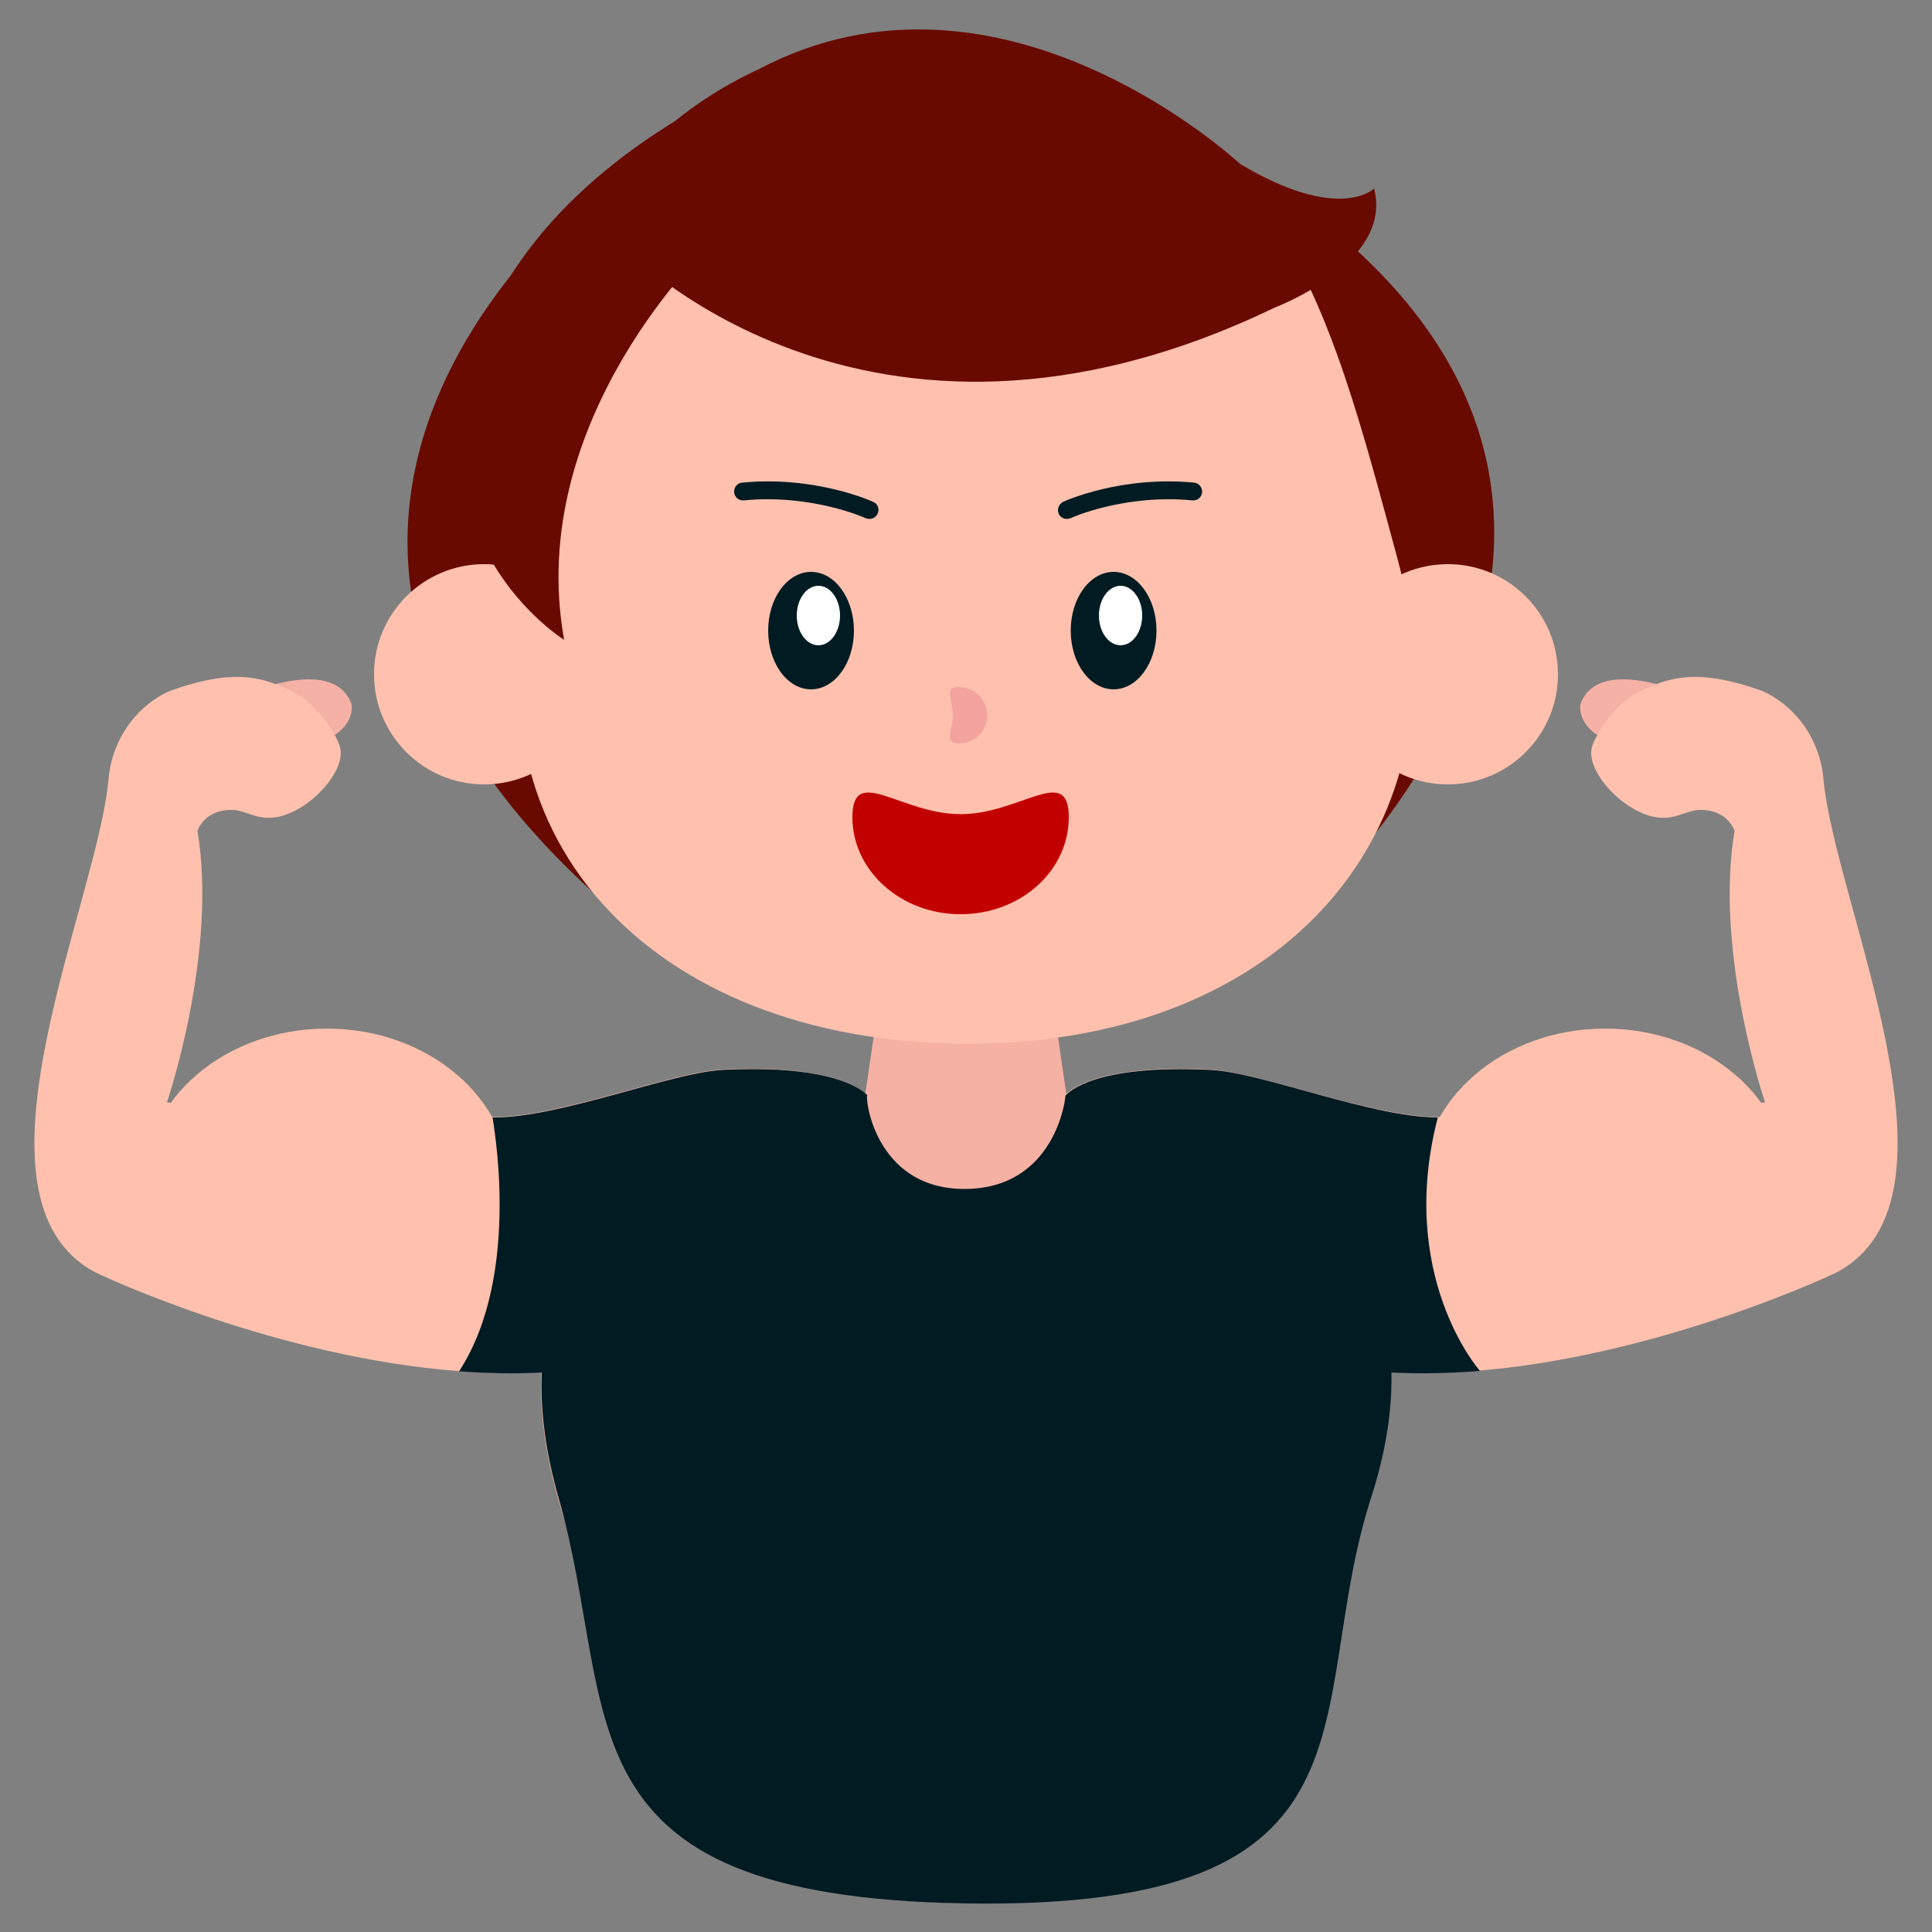 <svg enable-background="new 0 0 500 500" height="512" viewBox="0 0 500 500" width="512" xmlns="http://www.w3.org/2000/svg"><rect x="0" y="0" width="500" height="500" fill="#808080" stroke="none"/><g id="圖層_6"><g><g><path d="m144.3 387.3c-16.3-57.3 12.6-105.2 105.2-105.2s124.1 46.6 105.2 105.2c-17.8 55.3-35.1 105.2-105.2 105.2s-89.2-49.4-105.2-105.2z" fill="#f5b1a3"/></g><g><path d="m276.9 289.4h-53.9l5.7-38.7h42.5z" fill="#f5b1a3"/></g><g><path d="m160.3 43.6s-121.7 87.3-2.5 191.2l186.7-6.1s90.8-87.4 6-164.5z" fill="#690a00"/></g><g><path d="m361.7 144.7c18.6 68.4-28 125.4-111.2 125.4s-132.7-55.6-111.2-125.4c20.3-65.9 31.6-125.4 111.2-125.4s93.1 58.8 111.2 125.4z" fill="#ffc1ae"/></g><g><circle cx="125.3" cy="174.5" fill="#ffc1ae" r="28.5"/></g><g><circle cx="374.7" cy="174.5" fill="#ffc1ae" r="28.5"/></g><g><g><path d="m439 180.7s-25.2-12-30 1.6c0 0-2.6 12.7 27 12.3 0 0 8.7-9.2 3-13.9z" fill="#f5b1a6"/></g><g><path d="m275.5 283.6s5.8-8.4 37.7-6.8c13.1.7 41.9 12.3 58.9 12.3 25 0 53.7-1 84.7-3.8 0 0-13.2-38.7-7.9-70.3 0 0-1.7-5.5-9-5.4-3.7.1-6.6 2.9-11.9 1.8-8.6-1.8-18-12.4-15.9-18.4 1.7-4.8 7.3-11.7 11.9-13.9 7.1-3.3 14.2-6.7 32-.3 0 0 1.1.4 2.9 1.5 7.5 4.6 12.2 12.5 13 21.2 2.8 32.1 39.5 108.7 3.4 127.8 0 .1-172.4 82.2-199.8-45.7z" fill="#ffc1ae"/></g><g><ellipse cx="415.4" cy="306.7" fill="#ffc1ae" rx="47.5" ry="40.5"/></g></g><g><g><path d="m61 180.7s25.2-12 30 1.6c0 0 2.6 12.7-27 12.3 0 0-8.7-9.2-3-13.9z" fill="#f5b1a6"/></g><g><path d="m224.5 283.6s-5.8-8.4-37.7-6.8c-13.1.7-41.9 12.3-58.9 12.3-25 0-53.7-1-84.7-3.8 0 0 13.2-38.7 7.9-70.3 0 0 1.7-5.5 9-5.4 3.7.1 6.6 2.9 11.9 1.8 8.6-1.8 18-12.4 15.9-18.4-1.7-4.8-7.3-11.7-11.9-13.9-7.1-3.3-14.2-6.7-32-.3 0 0-1.1.4-2.9 1.5-7.5 4.6-12.2 12.5-13 21.2-2.8 32.1-39.5 108.7-3.4 127.8 0 .1 172.4 82.2 199.8-45.7z" fill="#ffc1ae"/></g><g><ellipse cx="84.6" cy="306.7" fill="#ffc1ae" rx="47.5" ry="40.5"/></g></g><g><path d="m382.7 354.4s-21.2-24.4-10.6-65.2c-17 0-45.7-11.7-58.8-12.3-29.8-1.5-36.8 5.7-37.6 6.7.2.1-2.4 24.1-26.1 24.1s-25.9-24.8-25.1-24.2c-1.1-1.2-8.4-8.1-37.6-6.6-13.1.7-41.9 12.3-58.9 12.3-.2 0-.3 0-.5 0-.3-.5 8 40.1-8.7 65.7 7.1.5 14.3.7 21.4.3-.4 10.2 1.1 21 4.3 32.2 16 55.8-1.9 103.4 105.2 105.2 111.7 1.8 87.3-49.9 105.2-105.2 3.6-11.2 5.4-22 5.2-32.2 7.6.4 15.3.2 22.9-.4z" fill="#001b22"/></g><g><path d="m160.3 62.9s63 68.1 169.6 16.7c0 0 30.8-11.6 25.7-30.8 0 0-9 9-34.7-6.4 0 0-61.7-57.8-124.7-24.4.1-.1-43.6 19.2-35.9 44.9z" fill="#690a00"/></g><g><path d="m184.3 62.8s-48.7 45.3-38.3 102.8c0 0-20.3-12.6-25.6-38.3-5.5-26.5 4.7-66.6 57-97.6z" fill="#690a00"/></g><g><g><ellipse cx="209.9" cy="163.2" fill="#001b22" rx="11.1" ry="15.2"/></g><g><ellipse cx="211.8" cy="159.3" fill="#fff" rx="5.6" ry="7.7"/></g></g><g><g><ellipse cx="288.2" cy="163.2" fill="#001b22" rx="11.1" ry="15.2"/></g><g><ellipse cx="290" cy="159.3" fill="#fff" rx="5.6" ry="7.7"/></g></g><g><path d="m276.1 134.3c-.9 0-1.7-.5-2.1-1.3-.5-1.2 0-2.5 1.1-3.1.6-.3 15-6.8 33.9-5 1.3.1 2.2 1.3 2.1 2.5-.1 1.3-1.2 2.2-2.5 2.1-17.6-1.7-31.4 4.5-31.5 4.6-.3.1-.7.2-1 .2z" fill="#001b22"/></g><g><path d="m225 134.3c-.3 0-.6-.1-1-.2-.1-.1-14-6.3-31.5-4.6-1.3.1-2.4-.8-2.5-2.1s.8-2.4 2.1-2.5c18.8-1.8 33.3 4.7 33.9 5 1.2.5 1.7 1.9 1.1 3.1-.4.8-1.2 1.3-2.1 1.3z" fill="#001b22"/></g><g><path d="m276.6 211.5c0 13.9-12.5 25.1-28 25.1s-28-11.3-28-25.1c0-13.9 12.5-.8 28-.8s28-13.1 28 .8z" fill="#c30000"/></g><g><path d="m255.5 185.1c0 4.1-3.3 7.3-7.3 7.3-4.1 0-1.6-3.3-1.6-7.3 0-4.1-2.5-7.3 1.6-7.3 4 0 7.3 3.3 7.3 7.3z" fill="#f3a29e"/></g></g></g></svg>
